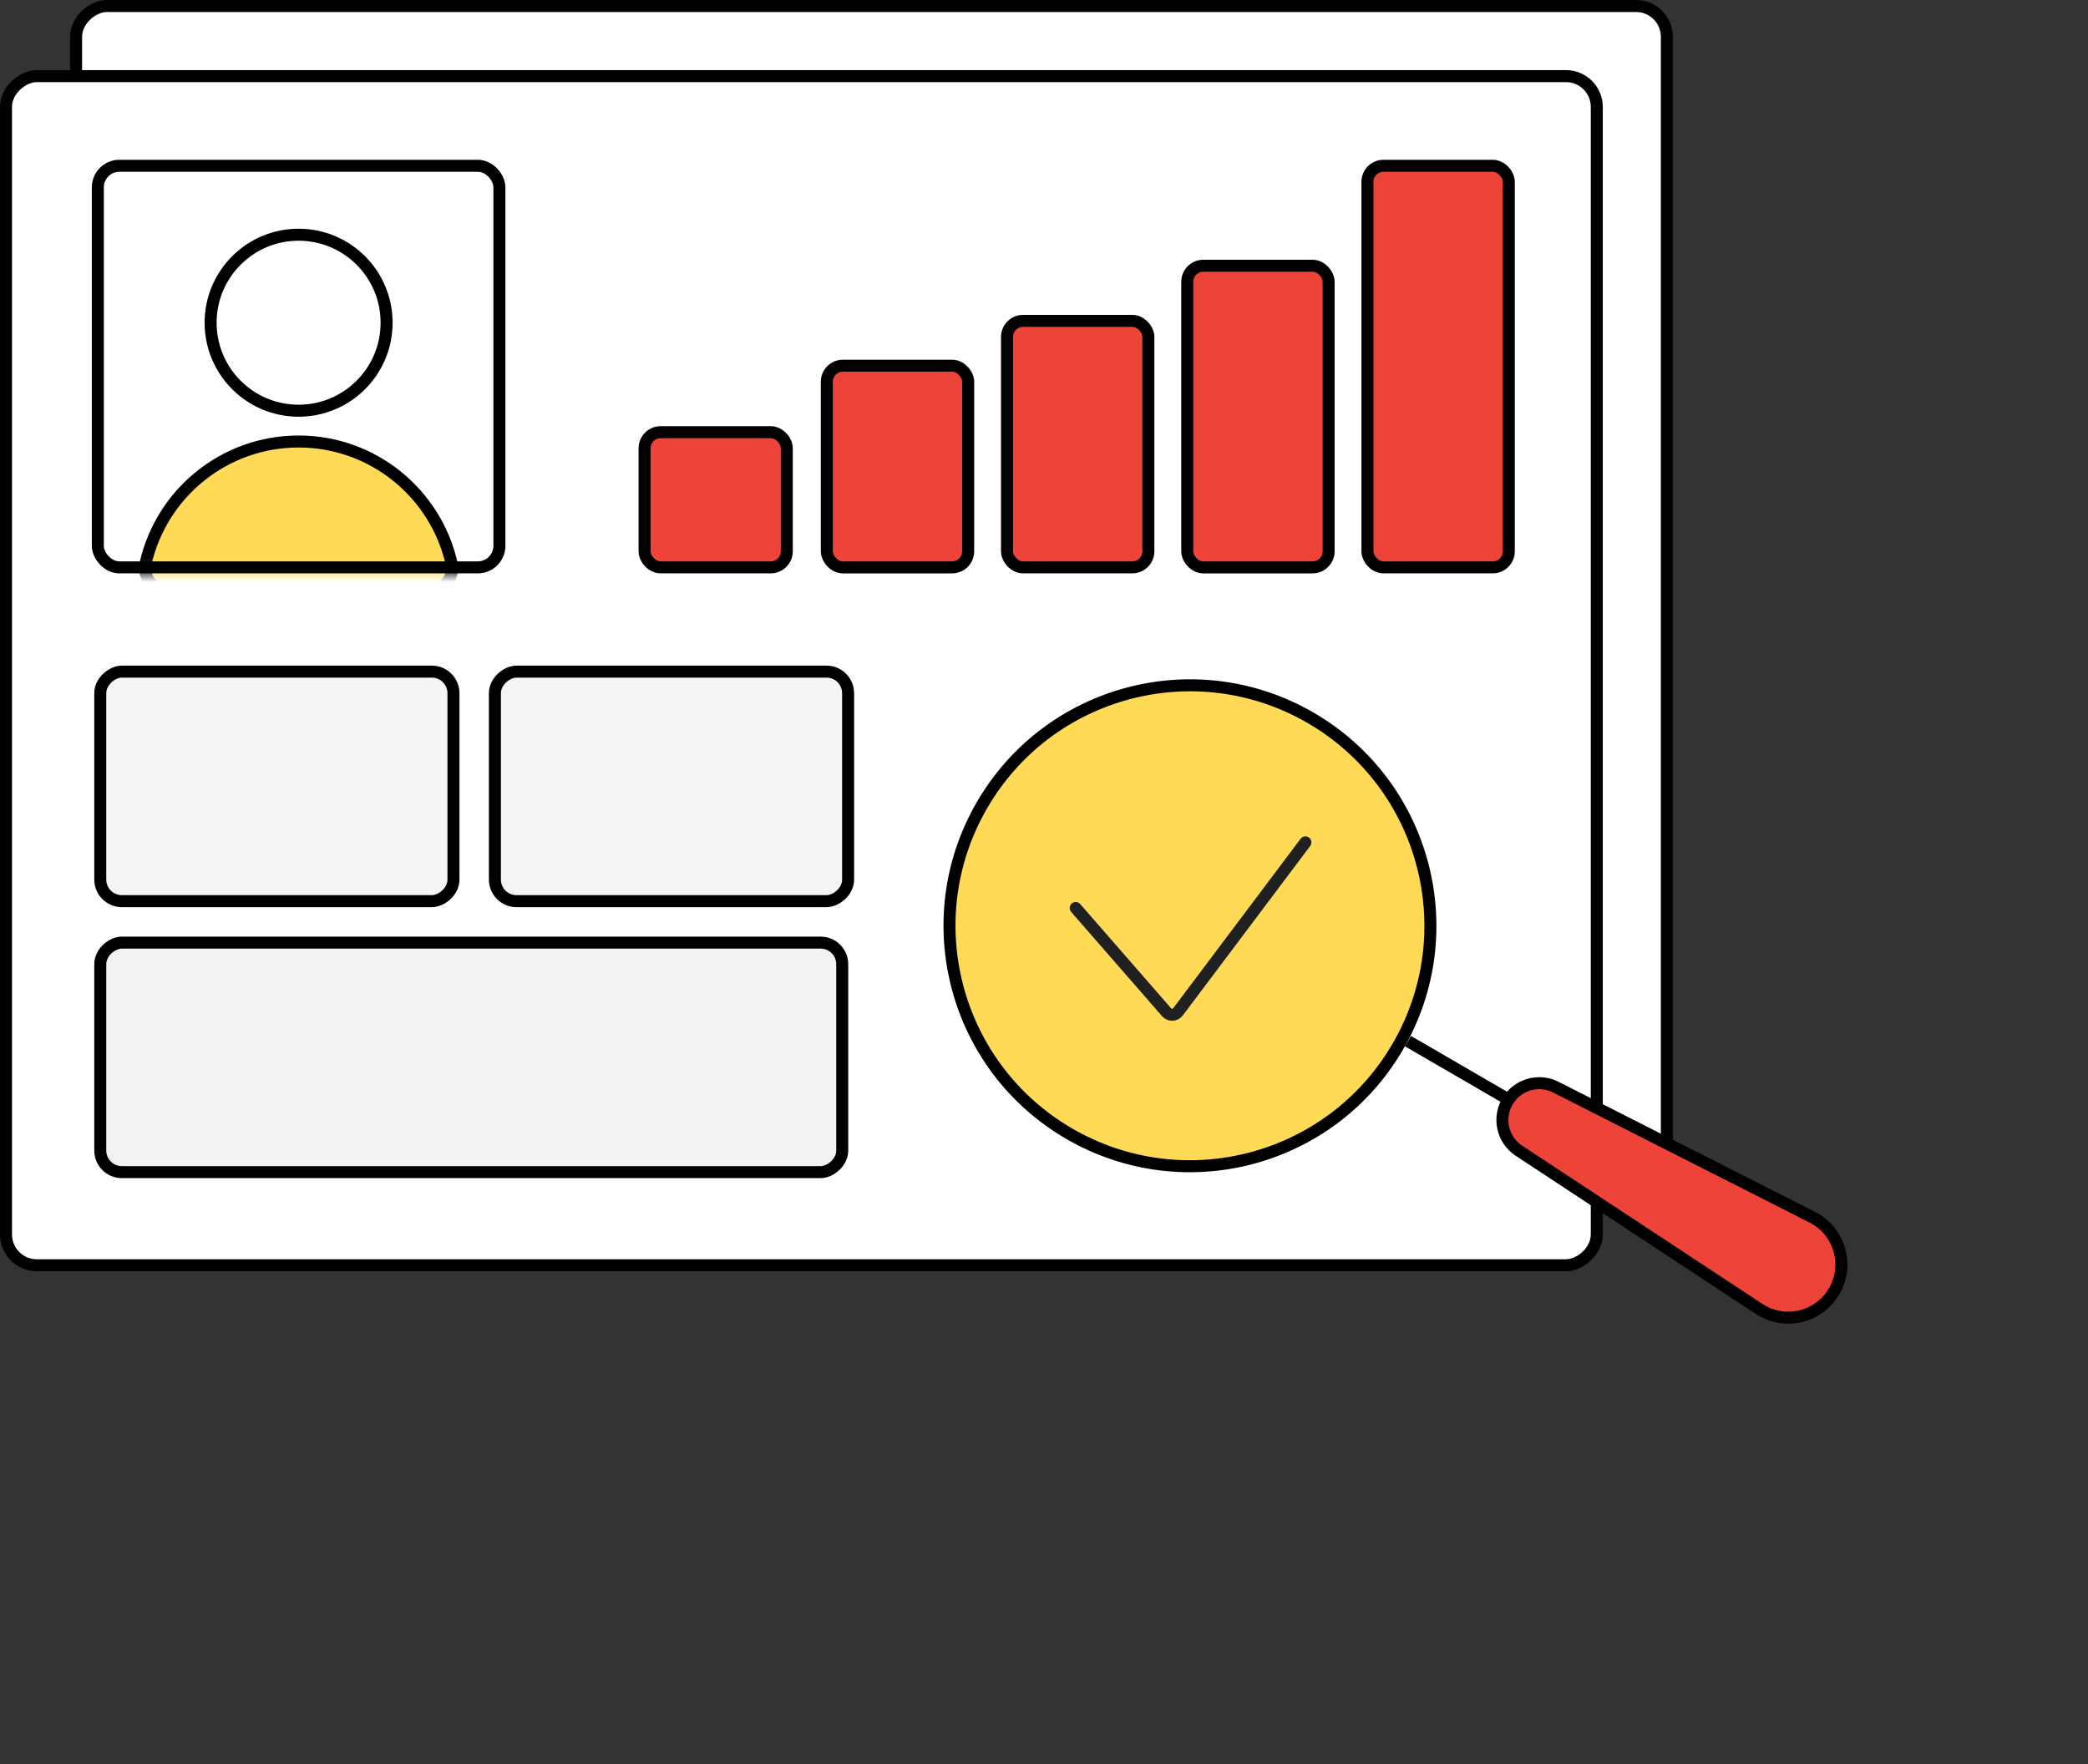 <?xml version="1.0" encoding="UTF-8"?> <svg xmlns="http://www.w3.org/2000/svg" width="174" height="147" viewBox="0 0 174 147" fill="none"><rect x="0" y="0" width="174" height="147" fill="#333333" stroke="none"/> <rect x="6.34" y="99.594" width="99.094" height="132.565" rx="2.567" transform="rotate(-90 6.34 99.594)" fill="white" stroke="black"></rect> <rect x="0.5" y="105.436" width="99.094" height="132.565" rx="2.567" transform="rotate(-90 0.5 105.436)" fill="white" stroke="black"></rect> <rect x="68.902" y="30.474" width="11.78" height="16.807" rx="1.34" fill="#EE4339" stroke="black"></rect> <rect x="53.715" y="36.013" width="11.851" height="11.267" rx="1.34" fill="#EE4339" stroke="black"></rect> <rect x="83.918" y="26.739" width="11.78" height="20.54" rx="1.34" fill="#EE4339" stroke="black"></rect> <rect x="98.938" y="22.145" width="11.78" height="25.136" rx="1.34" fill="#EE4339" stroke="black"></rect> <rect x="113.953" y="13.815" width="11.78" height="33.465" rx="1.34" fill="#EE4339" stroke="black"></rect> <rect x="7.652" y="13.315" width="34.465" height="34.465" rx="2.298" fill="white"></rect> <mask id="mask0_3936_10308" style="mask-type:alpha" maskUnits="userSpaceOnUse" x="7" y="13" width="36" height="35"> <rect x="7.652" y="13.315" width="34.465" height="34.465" rx="1.84" fill="#D9D9D9"></rect> </mask> <g mask="url(#mask0_3936_10308)"> <circle cx="24.884" cy="26.892" r="7.333" fill="white" stroke="black"></circle> <path d="M12.133 46.94C13.463 41.127 18.666 36.791 24.882 36.791C31.097 36.791 36.3 41.127 37.63 46.94C37.917 48.199 36.851 49.368 35.395 49.368H14.368C12.912 49.368 11.846 48.199 12.133 46.94Z" fill="#FFDA56" stroke="black"></path> </g> <rect x="8.152" y="13.815" width="33.465" height="33.465" rx="1.798" stroke="black"></rect> <circle cx="99.163" cy="77.145" r="20.035" transform="rotate(-59.867 99.163 77.145)" fill="#FFDA56" stroke="black"></circle> <line x1="117.329" y1="86.757" x2="140.126" y2="99.989" stroke="black"></line> <path d="M126.58 95.892C125.222 94.997 124.798 93.197 125.615 91.79C126.431 90.383 128.204 89.858 129.655 90.594L151.023 101.431C153.289 102.581 154.124 105.399 152.848 107.597C151.572 109.795 148.711 110.469 146.588 109.071L126.58 95.892Z" fill="#EE4339" stroke="black"></path> <path d="M89.641 75.664L97.216 84.35C97.473 84.644 97.935 84.627 98.169 84.315L108.785 70.194" stroke="#202020" stroke-linecap="round"></path> <rect x="8.355" y="75.094" width="19.126" height="29.434" rx="1.798" transform="rotate(-90 8.355 75.094)" fill="#F5F5F5" stroke="black"></rect> <rect x="41.242" y="75.094" width="19.126" height="29.434" rx="1.798" transform="rotate(-90 41.242 75.094)" fill="#F5F5F5" stroke="black"></rect> <rect x="8.355" y="97.674" width="19.126" height="61.831" rx="1.798" transform="rotate(-90 8.355 97.674)" fill="#F2F2F2" stroke="black"></rect> </svg> 